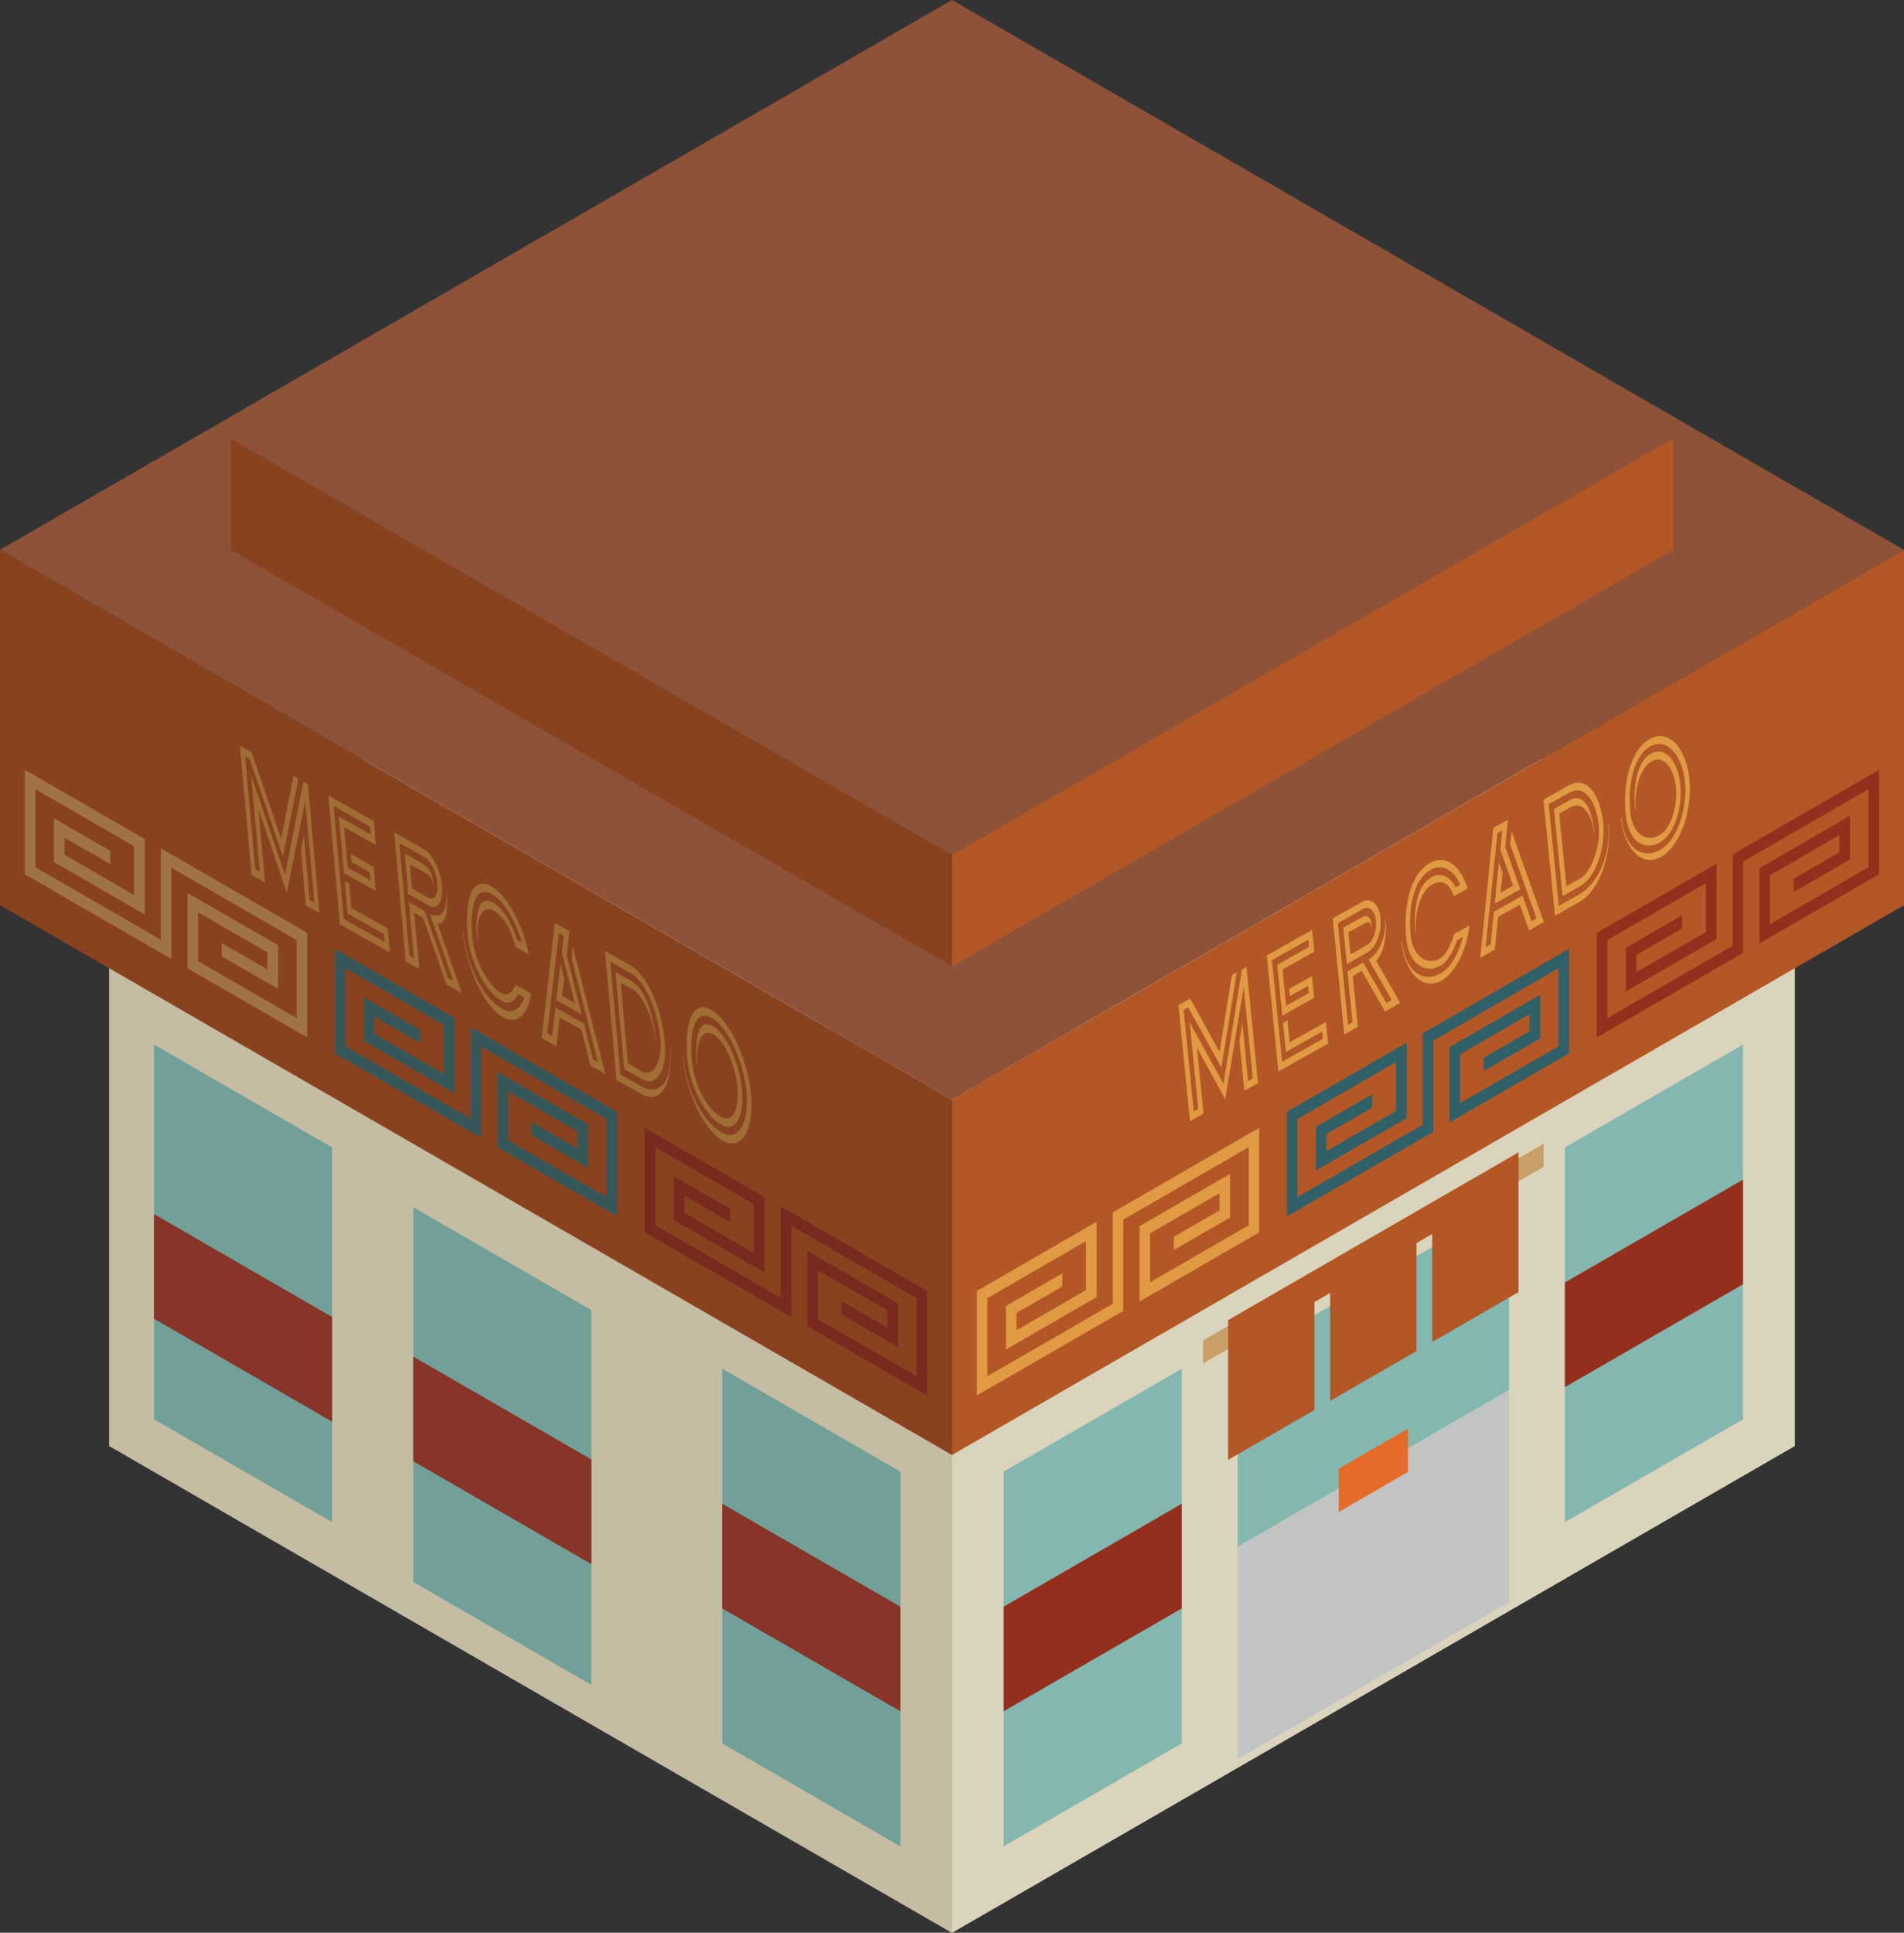 <svg id="Capa_1" xmlns="http://www.w3.org/2000/svg" viewBox="0 0 261.7 265.54"><rect x="0" y="0" width="261.7" height="265.54" fill="#333333" stroke="none"/><defs><style>.cls-1{fill:#fff}.cls-2{fill:#c2c4c3}.cls-10{fill:#df9a43}.cls-14{fill:#89421f}.cls-16{fill:#84b7b0}.cls-18{fill:#8e5238}.cls-19{fill:#942f1e}.cls-20{fill:#b25725}</style></defs><path class="cls-1" d="m15.03 198.67 115.82-66.87V57.49L15.03 124.36v74.31z"/><path style="fill:#cbbba0" d="m130.85 265.54 115.82-66.87-115.82-66.87-115.82 66.87 115.82 66.87z"/><path class="cls-1" d="m130.85 131.8 115.82 66.87v-74.32L130.85 57.49v74.31z"/><path style="fill:#dbd4bd" d="m130.85 265.54 115.82-66.87v-74.32l-115.82 66.87v74.32z"/><path class="cls-16" d="M215.09 209.13 239.57 195v-51.49l-24.48 14.13v51.49zm-44.98 3.39 18.65-10.77v-25.74l-18.65 10.76v25.75z"/><path class="cls-2" d="m170.11 241.66 18.65-10.77v-29.14l-18.65 10.77v29.14z"/><path class="cls-16" d="m188.76 201.75 18.65-10.77v-25.74l-18.65 10.77v25.74z"/><path class="cls-2" d="m188.76 230.89 18.65-10.77v-29.14l-18.65 10.77v29.14z"/><path class="cls-19" d="m215.09 190.58 24.48-14.13v-14.38l-24.48 14.13v14.38z"/><path class="cls-16" d="m162.43 239.53-24.48 14.14v-51.49l24.48-14.13v51.48z"/><path class="cls-19" d="m162.43 220.98-24.48 14.13v-14.37l24.48-14.14v14.38z"/><path d="m188.76 204.98 4.76-2.75v-5.95l-4.76 2.75v5.95zm-4.76 2.75 4.76-2.75v-5.95l-4.76 2.75v5.95z" style="fill:#e56b29"/><path style="fill:#ca9e67" d="m165.35 187.33 46.82-27.03v-3.16l-46.82 27.04v3.15z"/><path class="cls-20" d="M208.72 158.32v19.21l-11.87 6.85v-14.84l-2.16 1.25v14.83l-11.86 6.85v-14.83l-2.16 1.25v14.83l-11.87 6.85v-19.2l39.92-23.05z"/><path style="fill:#c4bca3" d="m15.03 198.67 115.82 66.87v-74.32L15.03 124.36v74.31z"/><path d="m99.27 239.53 24.48 14.14v-51.49l-24.48-14.13v51.48zM56.8 217.34l24.48 14.14v-51.49L56.8 165.86v51.48zM21.17 195l24.48 14.13v-51.48l-24.48-14.14V195z" style="fill:#72a098"/><path d="m99.27 220.98 24.48 14.13v-14.37L99.27 206.6v14.38zM56.8 200.76l24.48 14.13v-14.38L56.8 186.38v14.38zm-35.63-19.58 24.48 14.14v-14.38L21.17 166.8v14.38z" style="fill:#873429"/><path class="cls-14" d="m0 124.36 130.85 75.54v-48.81L0 75.54v48.82z"/><path style="fill:#7a291e" d="m88.61 169.31 20.14 11.63V168.4l17.23 9.95v10.72l-13.56-7.82v-6.72l9.55 5.51v2.36l-6.29-3.63v1.82l7.75 4.47v-5.99l-12.46-7.2v10.35l16.45 9.5v-14.36l-20.12-11.62v12.55l-17.24-9.95v-10.73l13.56 7.83v6.72l-9.56-5.53v-2.36l6.3 3.64v-1.82l-7.75-4.47v6l12.47 7.2v-10.36l-16.47-9.51v14.36z"/><path style="fill:#365759" d="m64.7 153.69-17.24-9.95v-10.73l13.56 7.83v6.72l-9.56-5.52v-2.37l6.29 3.64v-1.81l-7.74-4.48v6l12.47 7.21v-10.37l-16.47-9.5v14.36l20.13 11.62V143.8l17.23 9.95v10.72l-13.55-7.82v-6.71l9.55 5.51v2.35l-6.29-3.63v1.82l7.75 4.48v-6l-12.45-7.19v10.35l16.44 9.49v-14.36L64.7 141.14"/><path style="fill:#a07347" d="m3.42 120.12 20.12 11.62v-12.53l17.23 9.94v10.73l-13.55-7.83v-6.71l9.54 5.51v2.35l-6.28-3.62v1.82l7.75 4.47v-6l-12.46-7.18v10.34l16.45 9.5v-14.37L22.1 116.55v12.55l-17.24-9.95v-10.73l13.56 7.83v6.71l-9.56-5.52v-2.36l6.29 3.63v-1.81l-7.74-4.47v6l12.47 7.2v-10.36l-16.46-9.51v14.36z"/><path class="cls-18" d="m130.85 151.09 130.84-75.55L130.85 0 0 75.54l130.85 75.55z"/><path class="cls-20" d="m130.85 199.9 130.85-75.54V75.54l-130.85 75.55v48.81z"/><path class="cls-19" d="m219.47 142.53 20.13-11.62v-12.54l17.23-9.95v10.72l-13.55 7.83v-6.71l9.54-5.51v2.35l-6.28 3.63v1.82l7.74-4.47v-6l-12.45 7.19v10.35l16.45-9.5v-14.36l-20.13 11.62v12.55l-17.23 9.95v-10.72l13.56-7.83v6.72l-9.57 5.52v-2.37l6.3-3.64v-1.81l-7.74 4.47v6l12.47-7.2v-10.36l-16.47 9.51v14.36z"/><path style="fill:#306068" d="M176.87 167.13 197 155.5v-12.53l17.22-9.95v10.73l-13.54 7.82v-6.72l9.54-5.51v2.36l-6.28 3.62v1.83l7.75-4.48v-5.99l-12.46 7.19v10.35l16.44-9.5v-14.36l-20.12 11.61v12.56l-17.24 9.95v-10.73l13.56-7.83v6.72l-9.56 5.52v-2.36l6.3-3.64v-1.81l-7.75 4.47v6l12.48-7.2v-10.36l-16.47 9.5v14.37z"/><path class="cls-10" d="m134.27 191.72 20.13-11.62v-12.54l17.23-9.95v10.73l-13.56 7.83v-6.72l9.55-5.51v2.35l-6.28 3.63v1.82l7.74-4.47v-6l-12.45 7.19v10.35l16.44-9.49v-14.37l-20.12 11.62v12.55l-17.23 9.95v-10.72l13.55-7.83v6.72l-9.56 5.52v-2.37l6.3-3.63v-1.82l-7.75 4.48v6l12.47-7.21v-10.36l-16.46 9.51v14.36z"/><path class="cls-18" d="m130.85 117.47 99.12-57.23-99.12-57.23-99.13 57.23 99.13 57.23z"/><path class="cls-20" d="m130.85 132.77 99.13-57.23v-15.3l-99.13 57.23v15.3z"/><path class="cls-14" d="m31.72 75.54 99.13 57.23v-15.3L31.72 60.24v15.3z"/><path class="cls-10" d="m171.03 149.85-.68-6.81.41-2.51.79 7.97.64-.36-1.25-12.53-2.53 15.42-3.89-7.07.9 9.04-1.86 1.05-1.59-15.95 1.62-.91 4.03 7.33 1.7-10.56.68-.38-2.12 13.1-4.57-8.28-.62.35 1.39 13.96.62-.35-1.19-11.92 4.65 8.44 2.54-15.68.62-.35 1.59 15.95-1.88 1.06Zm4.68-2.63-1.59-15.95 6.23-3.51.3 2.98-4.37 2.46.5 4.99 3.12-1.76-.1-.99-2.5 1.41-.1-.99 3.12-1.76.3 2.98-4.37 2.46-.7-6.98 4.37-2.46-.1-.99-4.99 2.81 1.39 13.96 5.61-3.16-.1-.99-4.99 2.81-.4-4 .62-.35.3 3.01 4.99-2.81.3 2.98-6.85 3.86Zm14.66-8.25-3.2-5.57-1.24.7.7 6.98-1.86 1.05-1.59-15.95 4.06-2.29c1.2-.67 2.32.33 2.51 2.22.19 1.89-.57 4.06-1.77 4.73l-2.86 1.61-.5-4.99 2.33-1.31c.92-.52 1.44-.46 1.61 1.19l-.08.04c-.09-.9-.6-.71-1.04-.46l-2.11 1.19.3 3 2.27-1.28c.86-.49 1.35-2.06 1.22-3.37-.13-1.33-.93-2.06-1.76-1.59l-3.47 1.96 1.39 13.96.62-.35-.7-6.98 2.17-1.22 3.2 5.57.73-.41-3.2-5.57c1.38-.78 2.49-3.14 2.26-5.44l.06-.03c.2 1.99-.04 4.27-1.26 5.65l3.3 5.79-2.09 1.18Zm9.47-15.86c-.64-1.76-1.66-2.34-2.99-1.59-1.71.96-2.46 4.12-2.21 6.62l-.08.04c-.28-2.83.06-6.46 2.17-7.64 1.29-.73 2.59-.16 3.35 1.36l.64-.36c-.89-1.98-2.45-2.94-4.09-2.02-2.49 1.4-3.08 5.57-2.73 9.04.28 2.81 2.27 4.12 3.95 3.17.92-.52 1.6-1.95 2-3.4l2.14-1.2c-.39 3.27-1.87 6.48-3.84 7.59-2.71 1.53-5.14-1.28-5.55-5.45l.08-.04c.42 4.19 2.81 5.91 5.38 4.47 1.36-.77 2.47-2.8 3.03-4.98l-.8.45c-.54 1.53-1.32 2.97-2.32 3.53-2.08 1.17-4.33-.27-4.68-3.71-.41-4.09.37-8.81 3.27-10.44 2.2-1.24 4.29.5 5.15 3.52l-1.85 1.04Zm10.31 4.71-1.25-3.52-2.99 1.68-.46 4.49-2 1.13 1.81-17.86 1.99-1.12-.36 3.76 2.08 5.79-3.52 1.98.57-5.65.51 1.43-.3 2.73 1.74-.98-1.76-4.95.27-2.63-.67.38-1.61 15.65.67-.38.47-4.49 3.93-2.21 1.25 3.52.67-.38-3.62-10.19.19-1.79 4.43 12.48-2.02 1.14Zm6.99-3.93-3.41 1.92-1.59-15.95 3.41-1.92c2.64-1.48 4.42 1.32 4.81 5.2.32 3.22-.98 7.38-3.1 8.58l-2.49 1.4-1.19-11.97 2.17-1.22c2.08-1.17 3.1 1.58 3.39 4.42l-.06.03c-.27-2.51-1.53-4.41-3.23-3.46l-1.55.87 1 9.98 1.86-1.05c1.68-.95 2.85-4.68 2.59-7.22-.33-3.32-1.86-5.84-4.12-4.56l-2.77 1.56 1.39 13.96 2.79-1.57c2.55-1.43 4.41-5.38 3.99-9.62l.06-.03c.42 4.24-1.24 9.12-3.95 10.64Zm11.19-6.17c-2.7 1.52-5.13-1.21-5.55-5.37l.08-.04c.42 4.22 2.81 5.87 5.37 4.42 2.35-1.32 3.72-5.75 3.36-9.34-.35-3.54-2.45-6.14-4.77-4.84-2.42 1.37-3.09 5.63-2.75 9.02.3 2.98 2.16 4.21 3.97 3.19 1.74-.98 2.56-4.07 2.3-6.67-.25-2.47-1.66-4.44-3.31-3.51-1.68.95-2.44 4.14-2.19 6.61l-.08.04c-.28-2.81.06-6.51 2.16-7.69 2.02-1.13 3.73 1.15 4.04 4.2.31 3.15-.73 6.83-2.82 8.01-2.2 1.24-4.33-.2-4.69-3.83-.39-3.95.5-8.8 3.27-10.37 2.7-1.52 5.08 1.34 5.49 5.48.41 4.14-1.18 9.16-3.88 10.68Z"/><path d="m42.04 124.39-.68-7.57.41-2.05.79 8.87.64.36-1.25-13.93-2.53 12.58-3.89-11.45.9 10.05-1.86-1.05-1.59-17.73 1.62.91 4.03 11.86 1.7-8.64.68.38-2.12 10.71-4.57-13.42-.62-.35 1.39 15.52.62.35-1.19-13.26 4.65 13.67 2.53-12.83.62.35 1.59 17.73-1.88-1.06Zm4.68 2.63-1.59-17.73 6.23 3.5.3 3.31-4.36-2.45.5 5.55 3.12 1.75-.1-1.11-2.5-1.4-.1-1.1 3.12 1.75.3 3.31-4.36-2.45-.7-7.76 4.36 2.45-.1-1.1-4.98-2.8 1.39 15.52 5.61 3.15-.1-1.1-4.98-2.8-.4-4.45.62.35.3 3.34 4.99 2.8.3 3.31-6.85-3.85Zm14.65 8.24-3.2-9.17-1.24-.7.7 7.76-1.86-1.05-1.59-17.73 4.06 2.28c1.2.67 2.32 2.94 2.51 5.04.19 2.1-.57 3.41-1.77 2.74l-2.86-1.61-.5-5.55 2.33 1.31c.92.52 1.44 1.17 1.61 3l-.08-.04c-.09-1-.6-1.39-1.04-1.63l-2.11-1.18.3 3.34 2.27 1.28c.86.49 1.35-.55 1.22-2-.13-1.48-.93-3.1-1.76-3.57l-3.47-1.95 1.39 15.52.62.35-.7-7.76 2.17 1.22 3.2 9.17.73.41-3.2-9.17c1.38.77 2.49-.34 2.26-2.9l.06.03c.2 2.21-.04 4.23-1.26 4.23l3.3 9.5-2.09-1.17Zm9.48-5.19c-.64-2.48-1.66-4.21-2.99-4.96-1.71-.96-2.45 1.36-2.21 4.13l-.08-.04c-.28-3.15.06-6.39 2.17-5.21 1.29.72 2.59 2.76 3.35 5.13l.64.36c-.88-2.98-2.45-5.7-4.09-6.62-2.49-1.4-3.08 2.11-2.73 5.96.28 3.13 2.27 6.67 3.95 7.62.92.52 1.6-.15 2-1.15l2.14 1.2c-.39 2.82-1.87 4.38-3.84 3.27-2.71-1.52-5.14-7.06-5.55-11.69l.08.04c.42 4.66 2.81 9.08 5.37 10.52 1.36.77 2.47-.02 3.02-1.58l-.8-.45c-.54.93-1.32 1.48-2.32.92-2.08-1.17-4.33-5.15-4.67-8.97-.41-4.55.37-8.39 3.26-6.76 2.2 1.23 4.29 5.33 5.15 9.32l-1.85-1.04Zm10.31 16.31-1.25-4.92-2.99-1.68-.46 3.96-2-1.12 1.8-15.82 1.99 1.12-.36 3.35 2.08 8.13-3.51-1.98.57-5 .51 2-.3 2.39 1.74.98-1.76-6.92.27-2.33-.67-.37L75.21 142l.67.37.46-3.96 3.92 2.21 1.25 4.92.67.38-3.62-14.27.19-1.58 4.43 17.46-2.02-1.13Zm6.99 3.92-3.41-1.92-1.59-17.73 3.41 1.92c2.64 1.48 4.42 6.3 4.81 10.61.32 3.58-.98 6.28-3.1 5.09l-2.48-1.4-1.19-13.31 2.17 1.22c2.08 1.17 3.1 5.07 3.38 8.22l-.06-.03c-.27-2.81-1.53-6.13-3.22-7.08l-1.55-.87 1 11.1 1.86 1.05c1.68.95 2.85-1.47 2.59-4.3-.33-3.69-1.86-7.93-4.12-9.2l-2.77-1.56 1.39 15.52 2.79 1.57c2.55 1.43 4.41-.41 3.99-5.13l.06.03c.42 4.72-1.24 7.72-3.95 6.2Zm11.19 6.42c-2.7-1.52-5.13-6.98-5.54-11.61l.08.04c.42 4.69 2.81 9.03 5.37 10.46 2.35 1.32 3.71-1.57 3.36-5.56-.35-3.93-2.45-8.9-4.77-10.2-2.42-1.36-3.09 2.15-2.75 5.93.3 3.31 2.16 6.64 3.97 7.65 1.74.98 2.55-1.2 2.3-4.08-.25-2.75-1.66-6.31-3.31-7.23-1.68-.95-2.44 1.39-2.19 4.14l-.08-.04c-.28-3.13.05-6.44 2.16-5.26 2.02 1.13 3.73 5.35 4.04 8.74.31 3.5-.73 6.01-2.82 4.84-2.2-1.23-4.32-5.07-4.69-9.11-.39-4.39.5-8.24 3.27-6.68 2.7 1.52 5.08 7.05 5.49 11.66.41 4.61-1.18 7.83-3.88 6.31Z" style="fill:#a06d35"/></svg>